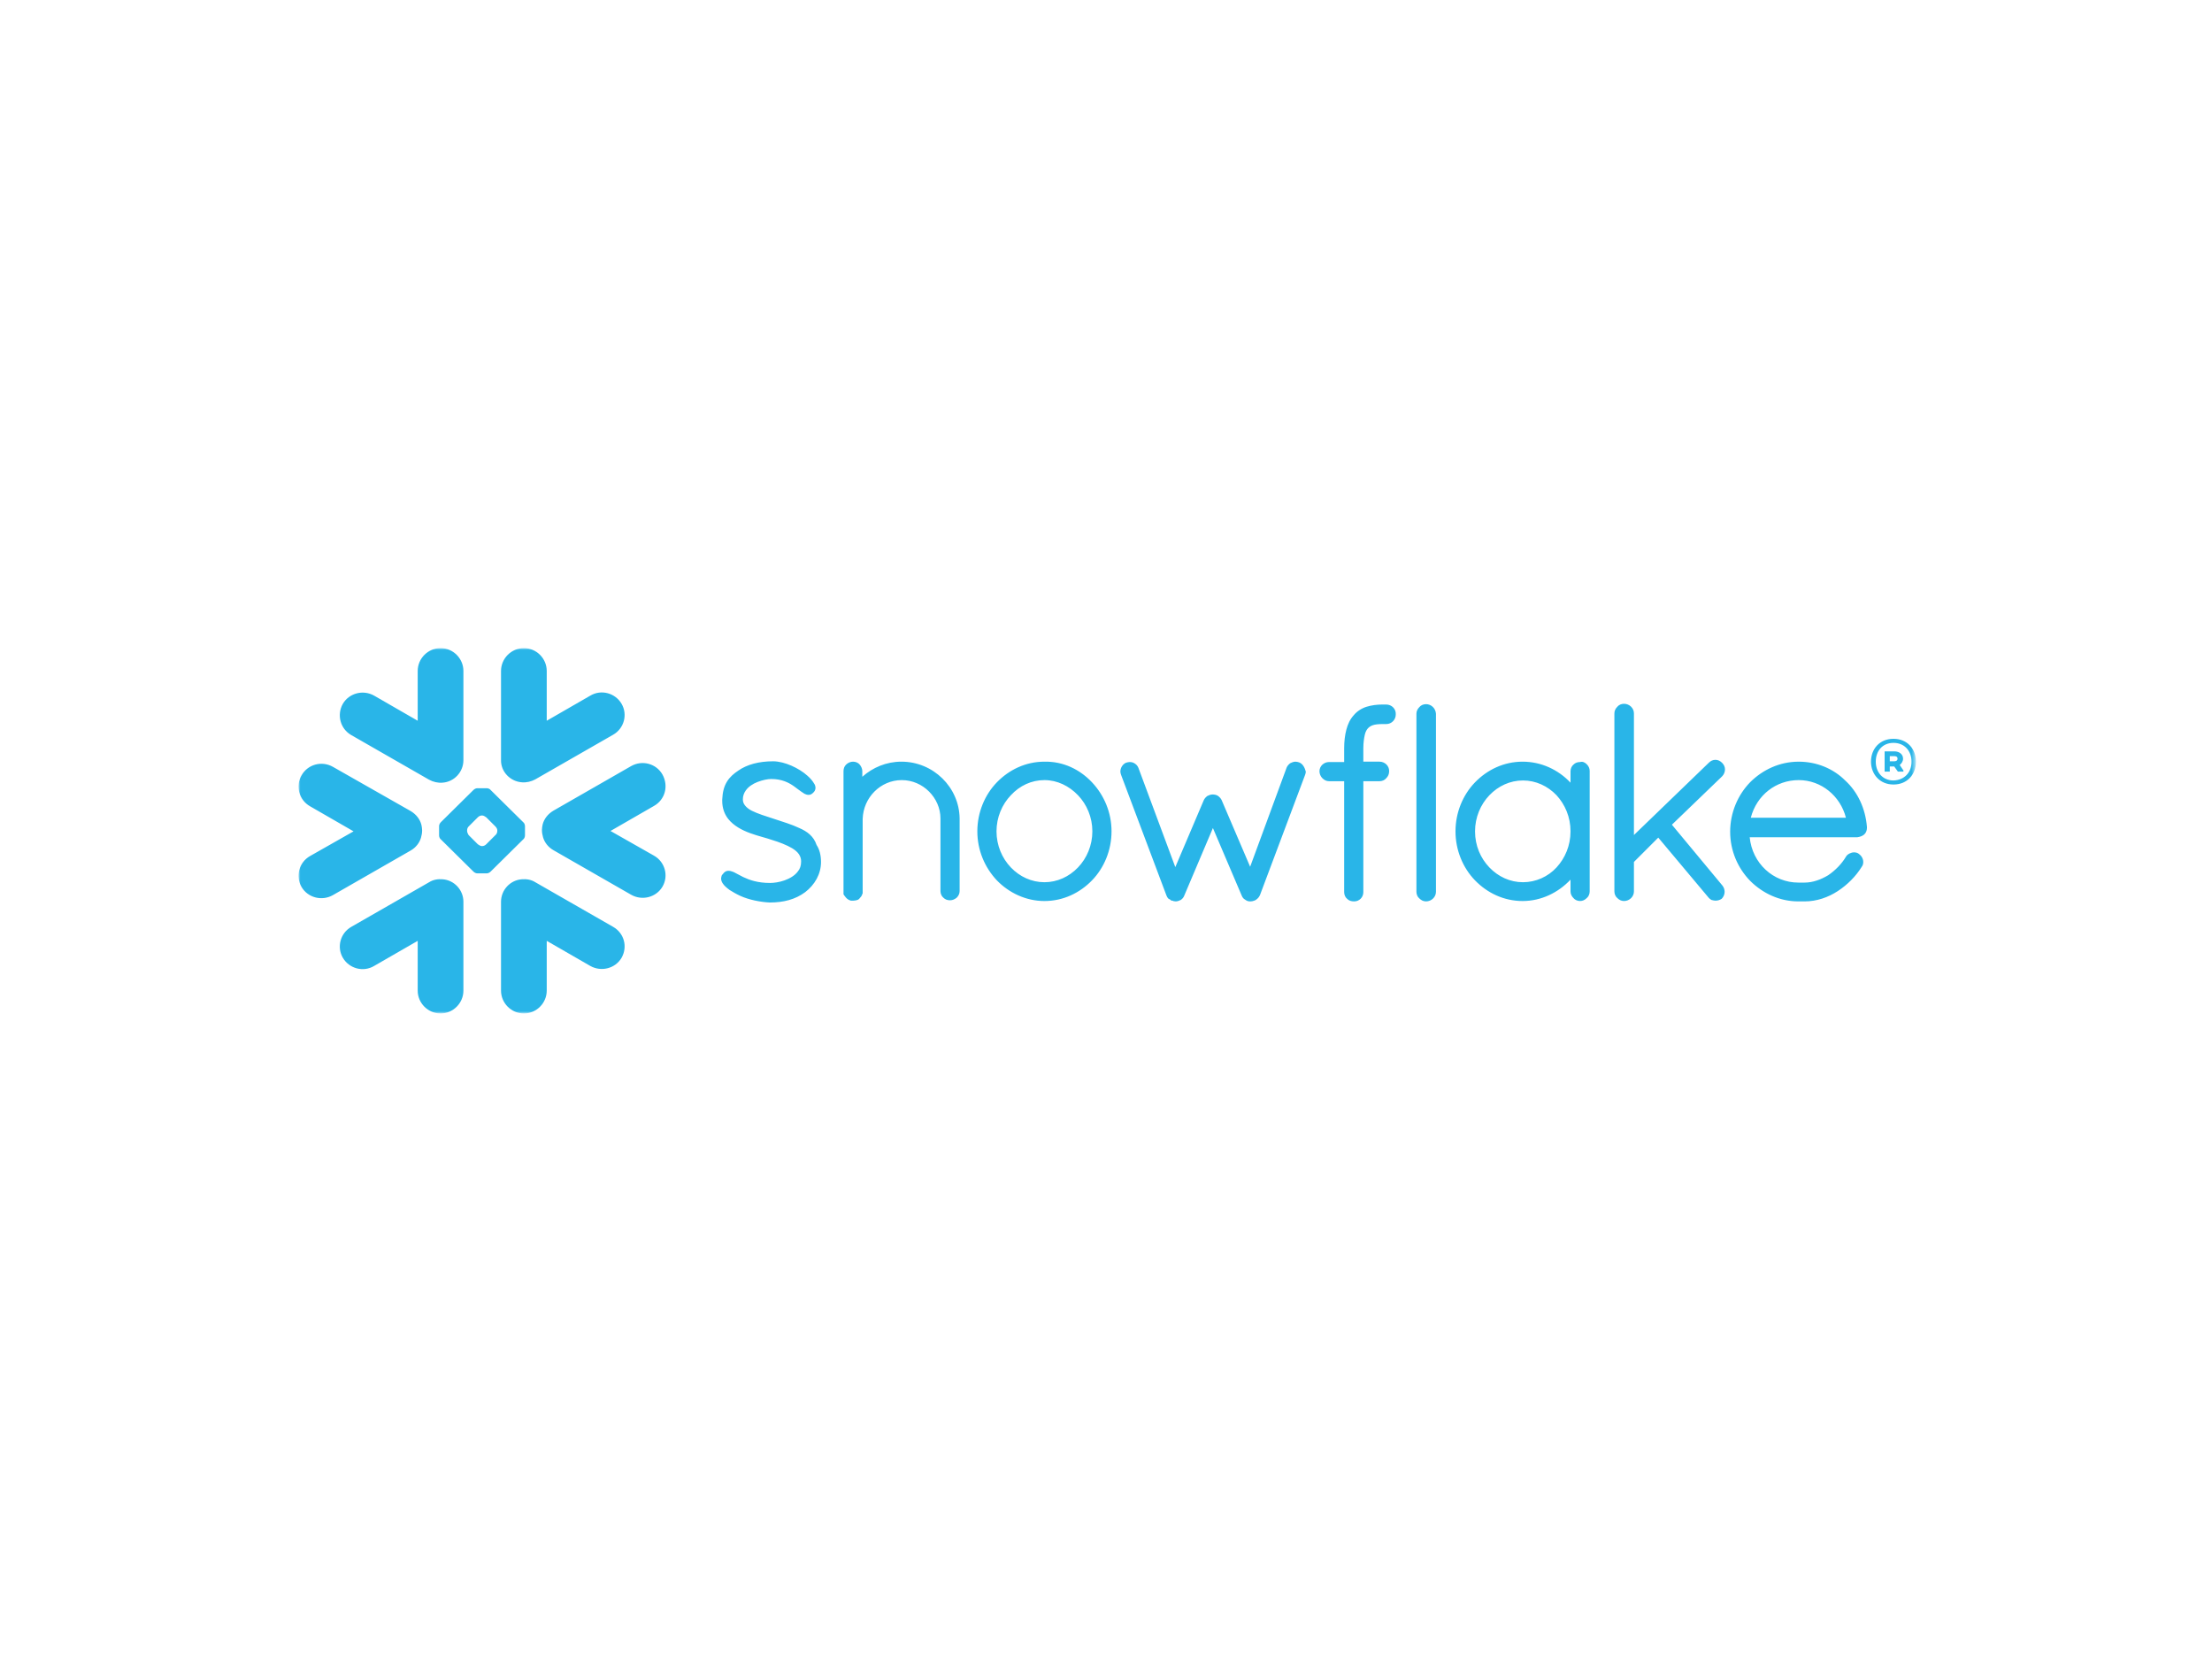 <?xml version="1.0" encoding="utf-8"?>
<!-- Generator: Adobe Illustrator 26.0.3, SVG Export Plug-In . SVG Version: 6.00 Build 0)  -->
<svg version="1.0" id="katman_1" xmlns="http://www.w3.org/2000/svg" xmlns:xlink="http://www.w3.org/1999/xlink" x="0px" y="0px"
	 viewBox="0 0 600 450" style="enable-background:new 0 0 600 450;" xml:space="preserve">
<style type="text/css">
	.st0{filter:url(#Adobe_OpacityMaskFilter);}
	.st1{fill-rule:evenodd;clip-rule:evenodd;fill:#FFFFFF;}
	.st2{mask:url(#mask-2_00000031202536978838008900000015518840658885721017_);fill-rule:evenodd;clip-rule:evenodd;fill:#29B5E8;}
</style>
<g id="HOMEPAGE">
	<g id="Snowflake-Homepage-platform-alt-3-Copy" transform="translate(-98, -111)">
		<g id="Components-_x2F_-Navigation-_x2F_-Main" transform="translate(98, 104)">
			<g id="Logo-_x2F_-Snowflake-Blue" transform="translate(0, 7)">
				<g>
					<defs>
						<filter id="Adobe_OpacityMaskFilter" filterUnits="userSpaceOnUse" x="81" y="175.8" width="438.7" height="99.1">
							<feColorMatrix  type="matrix" values="1 0 0 0 0  0 1 0 0 0  0 0 1 0 0  0 0 0 1 0"/>
						</filter>
					</defs>
					
						<mask maskUnits="userSpaceOnUse" x="81" y="175.8" width="438.7" height="99.1" id="mask-2_00000031202536978838008900000015518840658885721017_">
						<g class="st0">
							<polygon id="path-1_00000103987322637753253080000016584906027338375070_" class="st1" points="81,175.8 519.7,175.8 
								519.7,274.9 81,274.9 							"/>
						</g>
					</mask>
					<path id="Fill-1" class="st2" d="M352.4,206.8L352.4,206.8C352.4,206.8,352.4,206.8,352.4,206.8c-0.3-0.1-0.7-0.2-1-0.2
						c-0.5,0-1,0.2-1.4,0.4c-0.4,0.3-0.8,0.7-1,1.2v0l-9.9,26.9l-7.7-18l0,0c-0.2-0.5-0.6-0.9-1-1.2c-0.4-0.3-1-0.4-1.5-0.4
						c-0.5,0-1,0.2-1.4,0.4c-0.4,0.3-0.8,0.7-1,1.2l0,0l-7.7,18.1l-10-26.9h0c-0.2-0.5-0.5-0.9-1-1.2c-0.4-0.3-0.9-0.4-1.4-0.4
						c-0.3,0-0.7,0.1-1,0.2h0l0,0c-0.9,0.4-1.5,1.4-1.5,2.4c0,0.3,0.1,0.6,0.2,0.9h0l12.3,32.7v0c0.1,0.2,0.2,0.5,0.4,0.7
						c0.1,0.2,0.4,0.3,0.6,0.4c0,0,0.1,0.1,0.2,0.2c0.1,0.1,0.2,0.1,0.4,0.1c0.2,0.1,0.5,0.2,0.9,0.2c0.5,0,1-0.2,1.4-0.4
						c0.4-0.3,0.7-0.6,0.9-1.1l0,0l7.8-18.4l7.8,18.3h0c0.2,0.5,0.5,0.9,0.9,1.1c0.4,0.3,0.8,0.5,1.3,0.5h0.3c0.3,0,0.6-0.1,0.9-0.2
						c0.3-0.1,0.5-0.2,0.7-0.4c0.4-0.3,0.7-0.7,0.9-1.2v0l12.2-32.5c0.1-0.3,0.2-0.6,0.2-0.9C353.9,208.2,353.4,207.2,352.4,206.8
						L352.4,206.8z M296.3,225.5c0-3.8-1.5-7.3-3.9-9.8c-2.4-2.5-5.6-4.1-9.1-4.1c-3.5,0-6.7,1.5-9.1,4.1c-2.4,2.5-3.9,6-3.9,9.8
						c0,3.8,1.5,7.3,3.9,9.8c2.4,2.5,5.6,4,9.1,4c3.5,0,6.7-1.5,9.1-4C294.8,232.8,296.3,229.3,296.3,225.5L296.3,225.5z
						 M296.2,212.2c3.3,3.5,5.3,8.2,5.3,13.3c0,5.1-2,9.9-5.3,13.3c-3.3,3.4-7.8,5.6-12.9,5.6c-5,0-9.6-2.2-12.9-5.6
						c-3.3-3.5-5.3-8.2-5.3-13.3c0-5.1,2-9.9,5.3-13.3c3.3-3.4,7.8-5.6,12.9-5.6C288.4,206.5,292.9,208.7,296.2,212.2L296.2,212.2z
						 M244.5,206.6c-4.1,0-7.8,1.6-10.6,4.1v-1.5c0-0.7-0.3-1.3-0.7-1.8c-0.4-0.5-1.1-0.8-1.8-0.8c-0.7,0-1.4,0.3-1.9,0.8
						c-0.5,0.5-0.7,1.1-0.7,1.8v33.4l0.1,0.1l0,0c0,0.1,0.1,0.2,0.2,0.3c0.4,0.6,0.9,1.1,1.7,1.3l0.1,0h0.6c0.4,0,0.8-0.1,1.1-0.2
						c0.3-0.1,0.6-0.4,0.8-0.7l0,0c0,0,0-0.1,0.1-0.1c0,0,0,0,0,0c0.1-0.2,0.3-0.4,0.3-0.5c0.1-0.2,0.1-0.4,0.2-0.5l0-0.1v-20.1
						c0.1-2.9,1.3-5.5,3.2-7.4c1.9-1.9,4.5-3.1,7.4-3.1c2.9,0,5.5,1.2,7.4,3.1c1.9,1.9,3.1,4.5,3.1,7.3v19.7c0,0.7,0.3,1.4,0.8,1.8
						c0.5,0.5,1.1,0.7,1.8,0.7c0.7,0,1.3-0.3,1.8-0.7c0.5-0.5,0.8-1.1,0.8-1.8v-19.7C260.2,213.6,253.2,206.6,244.5,206.6
						L244.5,206.6z M500.7,221.8c-1.5-5.9-6.7-10.2-12.8-10.2c-6.2,0-11.4,4.1-13,10.2H500.7z M506.4,224.3v0.3
						c0,0.7-0.3,1.4-0.8,1.8c-0.5,0.4-1.1,0.6-1.8,0.7h-29.2c0.7,7.1,6.4,12.3,13.2,12.3h1.7c2.2,0,4.4-0.8,6.4-2
						c1.9-1.3,3.6-3,4.8-5c0.2-0.4,0.6-0.7,1-0.9c0.4-0.2,0.8-0.3,1.2-0.3c0.5,0,0.9,0.1,1.3,0.4l0,0l0,0c0.7,0.5,1.2,1.3,1.2,2.2
						c0,0.5-0.1,0.9-0.4,1.3l0,0l0,0c-1.6,2.6-3.9,4.9-6.5,6.6c-2.6,1.7-5.7,2.8-9,2.8h-1.7c-5.1,0-9.7-2.2-13.1-5.6
						c-3.3-3.4-5.4-8.1-5.4-13.3c0-5.2,2.1-10,5.4-13.4c3.4-3.4,8-5.6,13.2-5.6c4.9,0,9.4,1.9,12.6,5.1
						C503.9,214.8,506,219.3,506.4,224.3L506.4,224.3z M386.8,191c-0.7,0-1.4,0.3-1.8,0.8c-0.5,0.5-0.8,1.1-0.8,1.8v48.3
						c0,0.7,0.3,1.4,0.8,1.8c0.5,0.5,1.1,0.8,1.8,0.8c1.5,0,2.7-1.2,2.7-2.6v-48.3C389.4,192.1,388.2,191,386.8,191L386.8,191z
						 M216.8,224.6c-2.1-1-4.5-1.7-6.9-2.5c-2.2-0.7-4.4-1.4-6-2.2c-0.8-0.4-1.4-0.9-1.8-1.4c-0.4-0.5-0.6-1-0.6-1.7
						c0-0.9,0.3-1.7,0.8-2.4c0.7-1,1.9-1.8,3.2-2.3c1.3-0.5,2.7-0.8,3.7-0.8c2.9,0,4.8,1,6.2,2c0.7,0.5,1.3,1,1.9,1.4
						c0.3,0.2,0.6,0.4,0.9,0.6c0.3,0.1,0.6,0.3,1,0.3c0.2,0,0.5,0,0.7-0.1c0.2-0.1,0.4-0.2,0.6-0.4c0.2-0.2,0.4-0.4,0.5-0.6
						c0.1-0.2,0.2-0.5,0.2-0.7c0-0.5-0.1-0.9-0.4-1.3c-0.4-0.7-1-1.4-1.8-2.1c-1.1-1-2.7-2-4.3-2.7c-1.6-0.7-3.4-1.2-5-1.2
						c-3.9,0-7.1,0.9-9.4,2.5c-1.2,0.8-2.3,1.7-3.1,3c-0.8,1.3-1.2,2.8-1.3,4.9c0,0.1,0,0.2,0,0.3c0,2,0.6,3.6,1.6,4.9
						c1.5,1.9,3.8,3.1,6,3.9c2.2,0.8,4.4,1.3,5.8,1.8c2,0.6,4.1,1.4,5.6,2.3c0.8,0.5,1.4,1,1.8,1.6c0.4,0.6,0.6,1.2,0.6,1.9v0.1
						c0,1.1-0.3,2-0.9,2.7c-0.8,1.1-2.2,1.9-3.6,2.4c-1.4,0.5-2.9,0.7-3.9,0.7c-3.4,0-5.6-0.8-7.3-1.6c-0.8-0.4-1.5-0.8-2.1-1.1
						c-0.3-0.2-0.6-0.3-0.9-0.4c-0.3-0.1-0.6-0.2-0.9-0.2c-0.2,0-0.4,0-0.7,0.1c-0.2,0.1-0.4,0.2-0.6,0.4c-0.2,0.2-0.4,0.5-0.6,0.7
						c-0.1,0.3-0.2,0.6-0.2,0.9c0,0.5,0.2,1,0.5,1.4c0.4,0.6,1,1.1,1.8,1.7c0.8,0.5,1.8,1.1,2.9,1.6c2.4,1.1,5.6,1.7,8,1.8h0
						c3.7,0,6.9-0.8,9.6-2.8v0h0c2.6-2,4.3-4.9,4.3-8.2c0-1.8-0.4-3.4-1.2-4.6C220.7,226.8,218.9,225.5,216.8,224.6L216.8,224.6z
						 M426,225.5c0-3.9-1.5-7.3-3.8-9.8c-2.4-2.5-5.6-4-9.1-4c-3.5,0-6.7,1.5-9.1,4c-2.4,2.5-3.9,6-3.9,9.8c0,3.9,1.5,7.3,3.9,9.8
						c2.4,2.5,5.6,4,9.1,4c3.5,0,6.8-1.5,9.1-4C424.5,232.8,426,229.4,426,225.5L426,225.5z M430.4,207.3c0.5,0.5,0.8,1.1,0.8,1.8
						v32.7c0,0.7-0.3,1.4-0.8,1.8c-0.5,0.5-1.1,0.8-1.8,0.8c-0.7,0-1.4-0.3-1.8-0.8c-0.5-0.5-0.8-1.1-0.8-1.8v-3.2
						c-3.3,3.5-7.9,5.8-13,5.8c-5.1,0-9.6-2.2-12.9-5.6c-3.3-3.4-5.3-8.2-5.3-13.3s2-9.9,5.3-13.3c3.3-3.4,7.8-5.6,12.9-5.6
						c5.1,0,9.7,2.2,13,5.7v-3.1c0-0.7,0.3-1.4,0.8-1.8c0.5-0.5,1.1-0.7,1.8-0.7C429.3,206.5,429.9,206.8,430.4,207.3L430.4,207.3z
						 M467.1,210.6c0.5-0.5,0.8-1.2,0.8-1.9c0-0.7-0.3-1.3-0.8-1.8h0c0,0,0,0,0,0c0,0,0,0,0,0h0c-0.5-0.5-1.1-0.8-1.8-0.8
						c-0.7,0-1.3,0.3-1.8,0.8l-20.3,19.6v-33c0-1.4-1.2-2.6-2.7-2.6c-0.7,0-1.4,0.3-1.8,0.8c-0.5,0.5-0.8,1.1-0.8,1.8v48.3
						c0,0.7,0.3,1.4,0.8,1.8c0.5,0.5,1.1,0.8,1.8,0.8c1.5,0,2.7-1.2,2.7-2.6v-8l6.6-6.6l13.5,16.1c0.3,0.4,0.6,0.6,0.9,0.8
						c0.4,0.1,0.8,0.2,1.1,0.2c0.5,0,1.1-0.1,1.7-0.5l0,0l0,0c0.5-0.5,0.8-1.2,0.8-1.9c0-0.6-0.2-1.2-0.6-1.7v0l-13.7-16.5
						L467.1,210.6L467.1,210.6z M376,191.1h-0.6c-0.1,0-0.2,0-0.2,0c-0.1,0-0.1,0-0.2,0c-1.5,0-3,0.2-4.3,0.6
						c-1.3,0.4-2.6,1.2-3.5,2.3l0,0l0,0v0c-1,1.1-1.6,2.4-2,3.9c-0.4,1.5-0.6,3.2-0.6,5.1v3.7h-4.1c-1.4,0-2.6,1.1-2.6,2.5
						c0,0.7,0.3,1.4,0.8,1.9c0.5,0.5,1.1,0.8,1.8,0.8h4.1v30l0,0.1c0,0.7,0.3,1.4,0.8,1.8c0.5,0.5,1.1,0.7,1.9,0.7
						c1.4,0,2.5-1.1,2.5-2.5v-30.1h4.4c0.7,0,1.4-0.3,1.8-0.8c0.5-0.5,0.8-1.1,0.8-1.9v-0.1c0-1.4-1.2-2.5-2.6-2.5h-4.4V203
						c0-1.6,0.2-2.8,0.4-3.7c0.2-0.9,0.6-1.5,0.9-1.8c0.3-0.3,0.7-0.6,1.3-0.8c0.6-0.2,1.5-0.3,2.6-0.3h0.1c0.1,0,0.1,0,0.2,0
						c0.1,0,0.2,0,0.2,0h0.3h0.2c1.5,0,2.6-1.2,2.6-2.6C378.7,192.3,377.5,191.1,376,191.1L376,191.1z M114.2,227.2
						c0.2-0.7,0.3-1.3,0.3-2c0-0.5-0.1-1-0.2-1.5c-0.4-1.5-1.4-2.8-2.9-3.7L90.3,208c-3-1.7-6.8-0.7-8.5,2.3
						c-1.7,2.9-0.7,6.7,2.3,8.4l11.8,6.8l-11.8,6.7c-3,1.7-4,5.5-2.3,8.4c1.7,2.9,5.5,3.9,8.5,2.2l21.1-12.1
						C112.8,229.9,113.8,228.6,114.2,227.2L114.2,227.2z M120,238.5c-1.2-0.1-2.5,0.1-3.6,0.8l-21.1,12.1c-3,1.7-4,5.5-2.3,8.4
						c1.7,2.9,5.5,4,8.5,2.2l11.8-6.8v13.5c0,3.4,2.8,6.2,6.2,6.2c3.4,0,6.2-2.8,6.2-6.2v-24.1C125.7,241.4,123.2,238.7,120,238.5
						L120,238.5z M141.6,212.2c1.2,0.1,2.5-0.2,3.6-0.8l21.1-12.1c3-1.7,4-5.5,2.3-8.4c-1.7-2.9-5.5-4-8.5-2.2l-11.8,6.8V182
						c0-3.4-2.8-6.2-6.2-6.2c-3.4,0-6.2,2.8-6.2,6.2v24.1C135.8,209.3,138.4,212,141.6,212.2L141.6,212.2z M95.3,199.4l21.1,12.1
						c1.1,0.6,2.4,0.9,3.6,0.8c3.2-0.2,5.7-2.9,5.7-6.1V182c0-3.4-2.8-6.2-6.2-6.2c-3.4,0-6.2,2.8-6.2,6.2v13.5l-11.8-6.8
						c-3-1.7-6.8-0.7-8.5,2.2C91.3,193.9,92.3,197.7,95.3,199.4L95.3,199.4z M134.9,225.3c0-0.4-0.2-0.8-0.5-1.1l-2.5-2.5
						c-0.3-0.2-0.7-0.5-1.1-0.5h-0.1c-0.4,0-0.8,0.2-1.1,0.5l-2.5,2.5c-0.3,0.3-0.4,0.7-0.4,1.1v0.1c0,0.3,0.2,0.8,0.4,1.1l2.5,2.5
						c0.3,0.2,0.7,0.5,1.1,0.5h0.1c0.4,0,0.8-0.2,1.1-0.5l2.5-2.5C134.7,226.3,134.9,225.8,134.9,225.3L134.9,225.3z M141.9,227.7
						l-8.8,8.7c-0.3,0.3-0.7,0.5-1.1,0.5h-0.6h-1.3h-0.6c-0.4,0-0.8-0.2-1.1-0.5l-8.8-8.7c-0.3-0.2-0.5-0.7-0.5-1.1V226v-1.3v-0.6
						c0-0.4,0.2-0.8,0.5-1.1l8.8-8.7c0.3-0.3,0.7-0.5,1.1-0.5h0.6h1.3h0.6c0.4,0,0.9,0.2,1.1,0.5l8.8,8.7c0.3,0.2,0.5,0.7,0.5,1.1
						v0.6v1.3v0.6C142.4,227,142.2,227.5,141.9,227.7L141.9,227.7z M166.3,251.4l-21.1-12.1c-1.1-0.7-2.4-0.9-3.6-0.8
						c-3.2,0.2-5.7,2.9-5.7,6.1v24.1c0,3.4,2.8,6.2,6.2,6.2c3.4,0,6.2-2.8,6.2-6.2v-13.5l11.8,6.8c3,1.7,6.8,0.7,8.5-2.2
						C170.3,256.8,169.3,253.1,166.3,251.4L166.3,251.4z M177.4,218.6l-11.8,6.8l11.8,6.7c3,1.7,4,5.5,2.3,8.4
						c-1.7,2.9-5.5,3.9-8.5,2.2l-21.1-12.1c-1.4-0.8-2.4-2.1-2.8-3.5c-0.2-0.7-0.3-1.3-0.3-2c0-0.5,0.1-1,0.2-1.5
						c0.4-1.5,1.4-2.8,2.9-3.7l21.1-12.1c3-1.7,6.8-0.7,8.5,2.3C181.4,213.2,180.4,216.9,177.4,218.6L177.4,218.6z M519.7,206.6
						c0,3.4-2.3,6.2-6.1,6.2c-3.8,0-6.1-2.9-6.1-6.2c0-3.4,2.3-6.2,6.1-6.2C517.4,200.4,519.7,203.2,519.7,206.6L519.7,206.6z
						 M518.5,206.6c0-2.9-1.9-5.1-4.9-5.1c-2.9,0-4.8,2.1-4.8,5.1c0,2.9,1.9,5.1,4.8,5.1C516.6,211.6,518.5,209.5,518.5,206.6
						L518.5,206.6z M511.2,203.8h2.6c1.4,0,2.4,0.8,2.4,2c0,0.7-0.4,1.3-0.9,1.7l1,1.5v0.3h-1.5l-1-1.4h-1.2v1.4h-1.4V203.8z
						 M513.8,205.1h-1.2v1.4h1.2c0.5,0,0.9-0.2,0.9-0.7C514.7,205.3,514.4,205.1,513.8,205.1L513.8,205.1z"/>
				</g>
			</g>
		</g>
	</g>
</g>
</svg>
